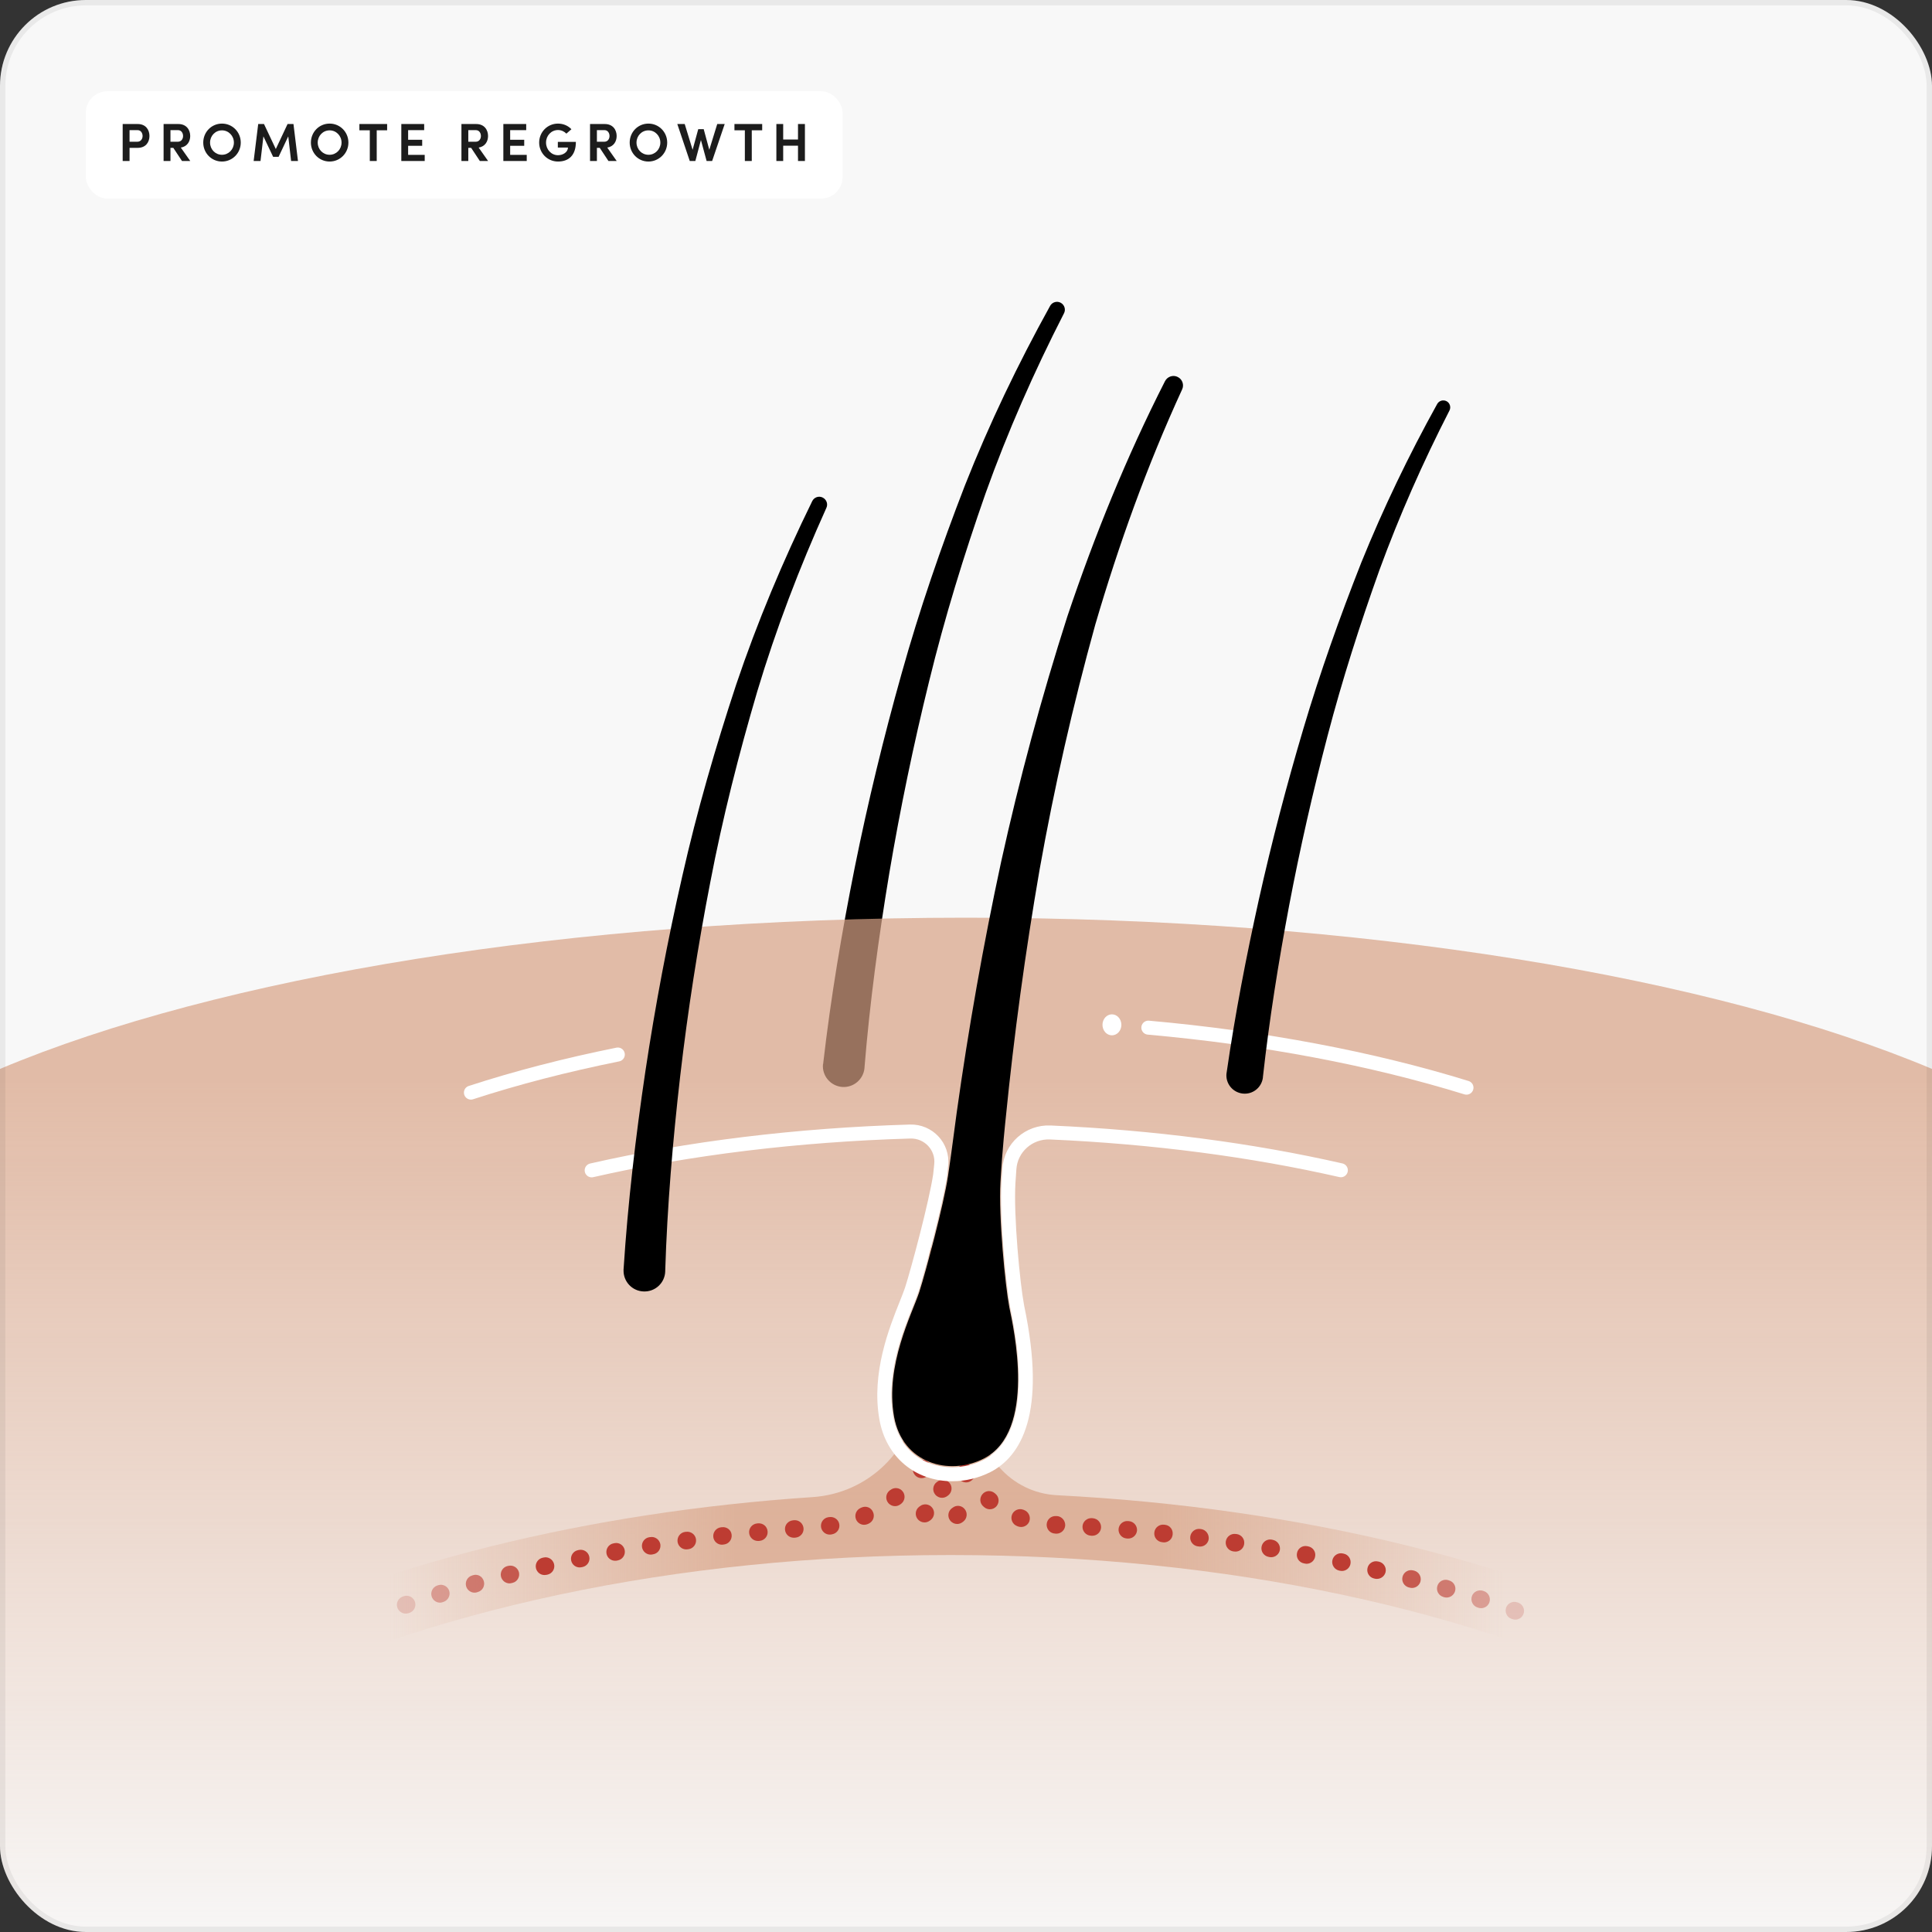 <svg fill="none" height="360" viewBox="0 0 360 360" width="360" xmlns="http://www.w3.org/2000/svg" xmlns:xlink="http://www.w3.org/1999/xlink"><rect x="0" y="0" width="360" height="360" fill="#333333" stroke="none"/><linearGradient id="a" gradientUnits="userSpaceOnUse" x1="180" x2="180" y1="201.778" y2="364.962"><stop offset="0" stop-color="#d8a285"/><stop offset="1" stop-color="#d8a285" stop-opacity="0"/></linearGradient><linearGradient id="b" gradientUnits="userSpaceOnUse" x1="280.289" x2="72.562" y1="278.102" y2="278.102"><stop offset="0" stop-color="#d8a285" stop-opacity="0"/><stop offset=".306" stop-color="#d8a285"/><stop offset=".691" stop-color="#d8a285"/><stop offset="1" stop-color="#d8a285" stop-opacity="0"/></linearGradient><clipPath id="c"><rect height="360" rx="16" width="360"/></clipPath><g clip-path="url(#c)"><rect fill="#fff" height="360" rx="16" width="360"/><rect fill="#000" fill-opacity=".03" height="360" rx="16" width="360"/><path d="m153.385 198.215c1.428-12.435 3.481-24.538 5.905-36.679 2.444-12.103 5.357-24.107 8.7-35.995 3.324-11.887 7.352-23.579 11.81-35.095 4.536-11.496 9.893-22.641 15.876-33.453.391-.704 1.29-.958 1.994-.567.684.391.958 1.251.587 1.955l-.02.039c-5.553 10.851-10.48 22.015-14.586 33.492-4.027 11.497-7.625 23.169-10.518 35.017-2.914 11.829-5.397 23.775-7.43 35.8-1.994 12.004-3.637 24.165-4.614 36.151v.097c-.176 2.132-2.053 3.735-4.184 3.559-2.132-.176-3.735-2.053-3.559-4.184.039-.059.039-.098.039-.137z" fill="#000"/><path d="m0 199.177c40.618-17.083 106.088-28.177 180-28.177s139.382 11.094 180 28.177v172.073h-360z" fill="url(#a)" opacity=".7"/><path d="m39.822 319.815c.874-.466 1.767-.932 2.66-1.398 35.865-18.486 83.691-28.661 134.643-28.661 50.952 0 98.778 10.175 134.643 28.661 3.359 1.728 6.543 3.514 9.611 5.34v-13.437c-1.398-.777-2.815-1.534-4.271-2.272-32.758-16.874-74.856-27.108-120.177-29.438-8.602-.446-15.146-7.903-14.447-16.485l2.369-28.719-11.612-.952-2.252 27.399c-.855 10.349-9.185 18.408-19.535 19.107-41.865 2.796-80.7 12.388-111.633 27.767z" fill="url(#b)" opacity=".7"/><g fill="#bd3c32"><path d="m134.543 284.571-.194.019c-.893.097-1.534.913-1.437 1.806.097.835.796 1.437 1.612 1.437.058 0 .136 0 .194-.019l.175-.02c.893-.097 1.534-.913 1.437-1.806-.078-.874-.874-1.514-1.787-1.417z"/><path d="m141.243 283.855-.194.019c-.893.097-1.554.893-1.457 1.786.078.835.797 1.476 1.632 1.476h.155l.194-.019c.893-.097 1.554-.894 1.456-1.787-.077-.912-.873-1.553-1.786-1.475z"/><path d="m127.846 285.429-.195.019c-.893.116-1.514.951-1.398 1.845.117.815.816 1.417 1.612 1.417.078 0 .155 0 .233-.019l.194-.02c.893-.116 1.515-.951 1.398-1.844-.116-.894-.951-1.515-1.844-1.398z"/><path d="m114.524 287.542-.194.039c-.893.156-1.476 1.01-1.321 1.903.136.796.835 1.34 1.612 1.34.097 0 .194 0 .291-.019l.175-.039c.893-.156 1.476-1.01 1.321-1.903-.156-.893-1.01-1.495-1.884-1.321z"/><path d="m107.882 288.807-.175.039c-.893.174-1.456 1.048-1.282 1.922.156.777.835 1.301 1.593 1.301.097 0 .213-.02.33-.039l.194-.039c.874-.175 1.456-1.048 1.262-1.922-.175-.874-1.049-1.437-1.922-1.262z"/><path d="m121.164 286.417-.174.019c-.893.136-1.495.971-1.36 1.864.136.797.816 1.379 1.612 1.379.078 0 .175 0 .253-.019l.194-.039c.893-.136 1.495-.971 1.359-1.864-.155-.874-.99-1.495-1.884-1.34z"/><path d="m165.904 277.64-.136.097c-.718.564-.835 1.593-.272 2.292.33.408.796.621 1.282.621.349 0 .699-.116 1.01-.349l.155-.117c.699-.563.815-1.592.252-2.291-.543-.699-1.572-.816-2.291-.253z"/><path d="m147.961 283.27-.194.02c-.893.077-1.573.854-1.495 1.747.077.855.776 1.495 1.631 1.495h.136l.194-.019c.893-.078 1.573-.854 1.495-1.748-.078-.893-.854-1.572-1.767-1.495z"/><path d="m160.544 280.903-.174.078c-.835.369-1.204 1.32-.855 2.155.272.622.874.991 1.495.991.214 0 .447-.039.661-.136l.174-.078c.835-.369 1.204-1.32.835-2.155-.349-.855-1.301-1.224-2.136-.855z"/><path d="m171.729 275.428c.505 0 .99-.233 1.301-.66l.117-.156c.543-.718.388-1.747-.35-2.291-.718-.544-1.748-.388-2.291.349l-.097.136c-.544.719-.389 1.748.33 2.292.31.233.641.33.99.33z"/><path d="m154.525 282.688-.175.02c-.893.135-1.495.97-1.359 1.864.136.796.815 1.378 1.611 1.378.078 0 .175 0 .253-.019l.194-.039c.893-.155 1.495-.99 1.34-1.883-.136-.855-.971-1.457-1.864-1.321z"/><path d="m175.942 270.126h.175c.699 0 1.301-.428 1.534-1.068.058-.136.097-.292.097-.447l.02-.194c.077-.893-.602-1.69-1.496-1.767-.815-.058-1.553.485-1.728 1.281-.019.078-.039.136-.039.214l-.019.175c-.097.893.563 1.708 1.456 1.806z"/><path d="m176.545 263.989h.175c.699 0 1.301-.427 1.534-1.068.058-.136.097-.291.097-.447l.019-.194c.078-.893-.602-1.689-1.495-1.767-.816-.058-1.553.486-1.728 1.282-.02.077-.039.136-.039.213l-.019.175c-.098.893.563 1.709 1.456 1.806z"/><path d="m177.146 257.289h.136c.835 0 1.553-.64 1.631-1.495v-.019l.019-.194c.078-.894-.602-1.69-1.495-1.767-.893-.078-1.689.602-1.767 1.495v.019l-.019.194c-.078.913.582 1.69 1.495 1.767z"/><path d="m177.69 250.593h.136c.835 0 1.553-.641 1.631-1.496v-.019-.019l.019-.195c.078-.893-.602-1.689-1.495-1.767-.893-.077-1.689.602-1.767 1.496v.019.019l-.019.195c-.078.912.582 1.708 1.495 1.767z"/><path d="m101.282 290.224-.175.038c-.874.195-1.437 1.068-1.242 1.942.174.757.835 1.282 1.593 1.282.116 0 .233-.02.369-.039l.194-.039c.874-.194 1.437-1.068 1.223-1.961-.213-.874-1.087-1.437-1.961-1.223z"/><path d="m88.173 293.504-.175.059c-.874.233-1.379 1.145-1.146 2 .194.718.854 1.204 1.573 1.204.136 0 .291-.02.427-.059l.175-.058c.874-.233 1.379-1.145 1.126-2.019-.253-.874-1.107-1.379-1.981-1.127z" opacity=".6"/><path d="m75.242 297.429-.175.058c-.854.291-1.32 1.204-1.029 2.058.233.68.874 1.127 1.553 1.127.175 0 .35-.02.524-.078l.175-.058c.854-.291 1.32-1.204 1.029-2.058-.291-.874-1.223-1.34-2.078-1.049z" opacity=".2"/><path d="m94.716 291.777-.175.038c-.874.214-1.398 1.107-1.185 1.981.194.738.854 1.243 1.573 1.243.136 0 .272-.02.408-.058l.175-.039c.874-.214 1.398-1.107 1.185-1.981-.233-.874-1.107-1.398-1.981-1.184z" opacity=".8"/><path d="m81.689 295.369-.175.058c-.854.272-1.34 1.165-1.087 2.039.214.699.854 1.165 1.553 1.165.155 0 .311-.02.466-.078l.175-.058c.854-.272 1.34-1.185 1.087-2.039s-1.165-1.34-2.019-1.087z" opacity=".4"/><path d="m178.234 243.911h.136c.835 0 1.553-.64 1.631-1.495v-.019-.02-.077l-3.263-.272v.116c-.077.894.602 1.69 1.496 1.767z"/><path d="m243.769 288.146-.194-.038c-.894-.175-1.748.407-1.903 1.301-.175.893.407 1.747 1.301 1.903l.174.038c.097.02.214.039.311.039.757 0 1.456-.543 1.592-1.32.194-.893-.388-1.748-1.281-1.923z"/><path d="m250.39 289.504-.175-.039c-.873-.194-1.747.369-1.941 1.243s.369 1.747 1.242 1.942l.175.038c.117.02.233.039.35.039.757 0 1.437-.524 1.592-1.281.194-.894-.369-1.767-1.243-1.942z"/><path d="m237.128 286.923-.175-.039c-.893-.156-1.728.446-1.884 1.34-.155.893.447 1.728 1.34 1.883l.194.039c.097.019.195.019.272.019.777 0 1.476-.563 1.612-1.359.136-.893-.466-1.728-1.359-1.883z"/><path d="m223.789 284.92-.175-.019c-.893-.117-1.708.524-1.825 1.417-.116.894.524 1.709 1.418 1.826l.194.019c.077 0 .136.02.213.02.816 0 1.515-.602 1.612-1.418.078-.913-.544-1.728-1.437-1.845z"/><path d="m230.469 285.855-.195-.019c-.893-.136-1.728.485-1.864 1.378s.486 1.728 1.379 1.864l.175.02c.077.019.174.019.252.019.796 0 1.495-.582 1.612-1.379.155-.912-.466-1.747-1.359-1.883z"/><path d="m256.973 290.999-.194-.039c-.874-.214-1.767.33-1.961 1.204-.214.874.33 1.767 1.204 1.961l.175.039c.136.039.252.039.388.039.738 0 1.398-.505 1.592-1.243.214-.854-.33-1.748-1.204-1.961z"/><path d="m282.895 298.631-.174-.058c-.855-.291-1.787.155-2.078.99-.291.855.155 1.787.99 2.078l.175.058c.175.059.369.097.544.097.679 0 1.301-.427 1.534-1.087.31-.835-.136-1.767-.991-2.078z" opacity=".2"/><path d="m276.489 296.477-.175-.059c-.854-.272-1.786.194-2.058 1.049-.272.854.194 1.786 1.049 2.058l.174.058c.175.059.331.078.505.078.699 0 1.34-.447 1.554-1.126.272-.855-.194-1.787-1.049-2.058z" opacity=".4"/><path d="m270.022 294.494-.175-.059c-.874-.252-1.767.233-2.02 1.107-.252.874.233 1.767 1.107 2.02l.175.058c.155.039.311.058.447.058.699 0 1.359-.466 1.572-1.184.253-.855-.233-1.748-1.106-2z" opacity=".6"/><path d="m263.517 292.669-.174-.039c-.874-.233-1.768.291-2.001 1.165s.292 1.767 1.166 2l.174.039c.136.039.292.058.428.058.718 0 1.378-.485 1.572-1.204.233-.893-.291-1.786-1.165-2.019z" opacity=".8"/><path d="m176.952 276.338c-.563-.699-1.592-.815-2.291-.252l-.136.097c-.718.563-.835 1.592-.272 2.291.33.408.796.621 1.282.621.349 0 .699-.116 1.009-.349l.156-.117c.699-.563.815-1.592.252-2.291z"/><path d="m217.089 284.124-.194-.02c-.894-.097-1.709.544-1.806 1.457-.097.912.544 1.709 1.456 1.806l.175.019c.058 0 .116.019.175.019.815 0 1.534-.621 1.611-1.456.117-.932-.524-1.728-1.417-1.825z"/><path d="m181.34 273.561c-.466-.777-1.476-1.01-2.253-.544-.776.466-1.009 1.476-.543 2.252l.097.175c.311.505.835.777 1.398.777.291 0 .582-.078.854-.253.758-.466 1.01-1.475.525-2.252z"/><path d="m185.34 278.222c-.699-.583-1.728-.486-2.291.213-.583.699-.486 1.728.213 2.292l.156.135c.31.253.679.369 1.029.369.466 0 .932-.194 1.262-.602.563-.699.466-1.728-.233-2.291z"/><path d="m171.4 280.671-.136.097c-.718.563-.835 1.592-.272 2.292.33.407.797.621 1.282.621.349 0 .699-.117 1.01-.35l.155-.116c.699-.563.816-1.592.252-2.291-.563-.699-1.592-.816-2.291-.253z"/><path d="m177.477 280.962-.136.097c-.718.563-.835 1.592-.271 2.291.33.408.796.622 1.281.622.35 0 .699-.117 1.01-.35l.155-.117c.699-.563.816-1.592.253-2.291-.564-.718-1.573-.835-2.292-.252z"/><path d="m203.652 282.904-.194-.02c-.893-.058-1.689.622-1.747 1.515-.059.893.621 1.689 1.514 1.748l.194.019h.117c.854 0 1.573-.66 1.631-1.515.058-.893-.621-1.67-1.515-1.747z"/><path d="m210.372 283.445-.175-.019c-.893-.078-1.689.582-1.767 1.475-.078.894.583 1.69 1.476 1.767l.194.02h.136c.835 0 1.553-.641 1.631-1.495.058-.874-.602-1.67-1.495-1.748z"/><path d="m190.817 281.368-.156-.058c-.835-.311-1.786.116-2.097.951-.31.835.117 1.787.952 2.098l.194.077c.175.058.369.097.563.097.66 0 1.301-.407 1.534-1.068.291-.854-.155-1.786-.99-2.097z"/><path d="m196.913 282.496h-.174c-.894-.039-1.67.641-1.709 1.554-.039.893.641 1.67 1.553 1.708l.195.02h.077c.855 0 1.592-.68 1.631-1.554.02-.912-.679-1.689-1.573-1.728z"/></g><path d="m213.977 191.488c21.487 1.916 41.703 5.748 59.28 11.184" stroke="#fff" stroke-linecap="round" stroke-linejoin="round" stroke-miterlimit="10" stroke-width="2.607"/><path d="m87.75 203.592c8.525-2.776 17.694-5.142 27.372-7.097" stroke="#fff" stroke-linecap="round" stroke-linejoin="round" stroke-miterlimit="10" stroke-width="2.607"/><path d="m207.191 192.918c.972 0 1.76-.876 1.76-1.955 0-1.08-.788-1.956-1.76-1.956s-1.759.876-1.759 1.956c0 1.079.787 1.955 1.759 1.955z" fill="#fff"/><path d="m228.561 199.897c1.583-10.968 3.656-21.643 6.022-32.338 2.385-10.676 5.161-21.253 8.27-31.733 3.109-10.479 6.784-20.803 10.792-30.97 4.106-10.147 8.857-20.021 14.156-29.581.352-.626 1.134-.841 1.76-.508.606.332.84 1.095.528 1.72l-.02.039c-4.927 9.62-9.307 19.513-13.021 29.66-3.637 10.167-6.941 20.471-9.679 30.931-2.737 10.46-5.142 20.998-7.156 31.615-1.994 10.597-3.714 21.35-4.887 31.947v.079c-.216 1.877-1.897 3.226-3.774 3.011-1.877-.216-3.226-1.897-3.011-3.774.02-.019.02-.078.02-.098z" fill="#000"/><path d="m249.849 218.06c-16.56-3.774-34.939-6.198-54.138-7.039-3.969-.176-7.371 2.816-7.626 6.785l-.176 2.561c-.371 6.276.861 18.965 1.604 22.914l.058.333c4.184 19.923-.743 27.04-5.611 29.523-2.014 1.017-4.262 1.564-6.491 1.564-6.354 0-11.184-4.086-12.318-10.401-1.486-8.31 1.779-16.463 3.735-21.351.41-1.036.762-1.916.997-2.62 1.173-3.656 4.516-16.11 5.298-21.37l.196-1.896c.371-3.402-2.366-6.316-5.788-6.218-21.076.626-41.293 3.109-59.339 7.234" stroke="#fff" stroke-linecap="round" stroke-miterlimit="10" stroke-width="2.607"/><path d="m171.289 240.761c1.251-3.911 4.575-16.346 5.357-21.605.782-5.279 1.076-7.938 1.623-11.848 2.19-15.661 4.947-31.244 8.27-46.69 3.402-15.446 7.528-30.716 12.357-45.79 5.044-14.996 11.008-29.699 18.183-43.796.45-.88 1.525-1.232 2.386-.782.86.43 1.212 1.466.801 2.327l-.019.039c-6.511 14.175-11.79 28.858-16.17 43.815-4.164 15.035-7.625 30.247-10.362 45.595-2.659 15.367-4.771 30.833-6.315 46.357 0 0-.646 5.885-.978 11.887-.371 6.511.899 19.357 1.642 23.267.802 3.891 5.162 23.208-4.77 28.252-6.413 3.265-15.133.899-16.697-7.801-1.721-9.619 3.402-19.278 4.692-23.227z" fill="#000"/><path d="m116.193 236.539c.802-12.494 2.249-24.694 4.067-36.933 1.838-12.22 4.126-24.342 6.882-36.386 2.718-12.044 6.159-23.912 10.03-35.643 3.95-11.711 8.74-23.11 14.175-34.196.352-.724 1.232-1.036 1.956-.665.703.352 1.016 1.193.684 1.916l-.02.039c-5.005 11.105-9.365 22.505-12.865 34.176-3.441 11.692-6.452 23.521-8.739 35.486-2.327 11.966-4.204 24.029-5.612 36.132-1.388 12.083-2.424 24.322-2.796 36.327v.098c-.058 2.15-1.857 3.832-4.008 3.754-2.15-.059-3.832-1.858-3.754-4.008-.019 0-.019-.059 0-.098z" fill="#000"/></g><rect height="359" rx="15.5" stroke="#000" stroke-opacity=".06" width="359" x=".5" y=".5"/><rect fill="#fff" height="20" rx="4" width="141" x="16" y="17"/><path d="m25.64 24.25c.64 0 .93.59.93 1.09 0 .51-.31 1.07-.97 1.07h-1.46v-2.16zm-2.78 5.75h1.28v-2.45h1.52c1.53 0 2.19-1.09 2.19-2.21s-.66-2.23-2.19-2.23h-2.8zm10.323-5.75c.64 0 .93.59.93 1.09 0 .51-.3 1.07-.97 1.07h-1.38v-2.16zm.51 3.25c1.22-.2 1.75-1.17 1.75-2.16 0-1.12-.68-2.23-2.2-2.23h-2.76v6.89h1.28v-2.45h.53l1.62 2.45h1.54zm5.449-.93c0-1.26.97-2.28 2.22-2.28 1.24 0 2.22 1.02 2.22 2.28s-.98 2.27-2.22 2.27c-1.25 0-2.22-1.01-2.22-2.27zm-1.27 0c0 1.94 1.53 3.53 3.49 3.53s3.5-1.59 3.5-3.53c0-1.96-1.54-3.54-3.5-3.54s-3.49 1.58-3.49 3.54zm13.521 1.2-2.2-4.66h-1.08l-.85 6.89h1.28l.54-4.59 1.81 3.81h1.02l1.8-3.81.53 4.59h1.28l-.84-6.89h-1.1zm7.809-1.2c0-1.26.97-2.28 2.22-2.28 1.24 0 2.22 1.02 2.22 2.28s-.98 2.27-2.22 2.27c-1.25 0-2.22-1.01-2.22-2.27zm-1.27 0c0 1.94 1.53 3.53 3.49 3.53s3.5-1.59 3.5-3.53c0-1.96-1.54-3.54-3.5-3.54s-3.49 1.58-3.49 3.54zm9.035-2.29h1.94v5.72h1.29v-5.72h1.94v-1.17h-5.17zm7.812 5.72h4.36v-1.14h-3.09v-1.69h2.62v-1.13h-2.62v-1.79h2.99v-1.14h-4.26zm13.903-5.75c.64 0 .93.59.93 1.09 0 .51-.3 1.07-.97 1.07h-1.38v-2.16zm.51 3.25c1.22-.2 1.75-1.17 1.75-2.16 0-1.12-.68-2.23-2.2-2.23h-2.76v6.89h1.28v-2.45h.53l1.62 2.45h1.54zm4.599 2.5h4.36v-1.14h-3.09v-1.69h2.62v-1.13h-2.62v-1.79h2.99v-1.14h-4.26zm12.685-5.92c-.6-.64-1.49-1.05-2.5-1.05-1.97 0-3.51 1.58-3.51 3.54 0 1.94 1.54 3.53 3.51 3.53 1.98 0 3.33-1.14 3.33-3.66h-3.36v1.05h1.89c-.03.88-.94 1.43-1.86 1.43-1.26 0-2.23-1.07-2.23-2.35 0-1.29.97-2.34 2.23-2.34.62 0 1.16.26 1.56.67zm6.169.17c.64 0 .93.59.93 1.09 0 .51-.3 1.07-.97 1.07h-1.38v-2.16zm.51 3.25c1.22-.2 1.75-1.17 1.75-2.16 0-1.12-.68-2.23-2.2-2.23h-2.76v6.89h1.28v-2.45h.53l1.62 2.45h1.54zm5.449-.93c0-1.26.97-2.28 2.22-2.28 1.24 0 2.22 1.02 2.22 2.28s-.98 2.27-2.22 2.27c-1.25 0-2.22-1.01-2.22-2.27zm-1.27 0c0 1.94 1.53 3.53 3.49 3.53s3.5-1.59 3.5-3.53c0-1.96-1.54-3.54-3.5-3.54s-3.49 1.58-3.49 3.54zm14.833 1.34-1.04-3.84h-1.02l-1.05 3.84-1.47-4.8h-1.38l2.32 6.89h1.04l1.04-3.91 1.06 3.91h1.03l2.34-6.89h-1.39zm4.686-3.63h1.94v5.72h1.29v-5.72h1.94v-1.17h-5.17zm11.843-1.17v2.89h-2.76v-2.89h-1.27v6.89h1.27v-2.85h2.76v2.85h1.29v-6.89z" fill="#000" fill-opacity=".89"/></svg>